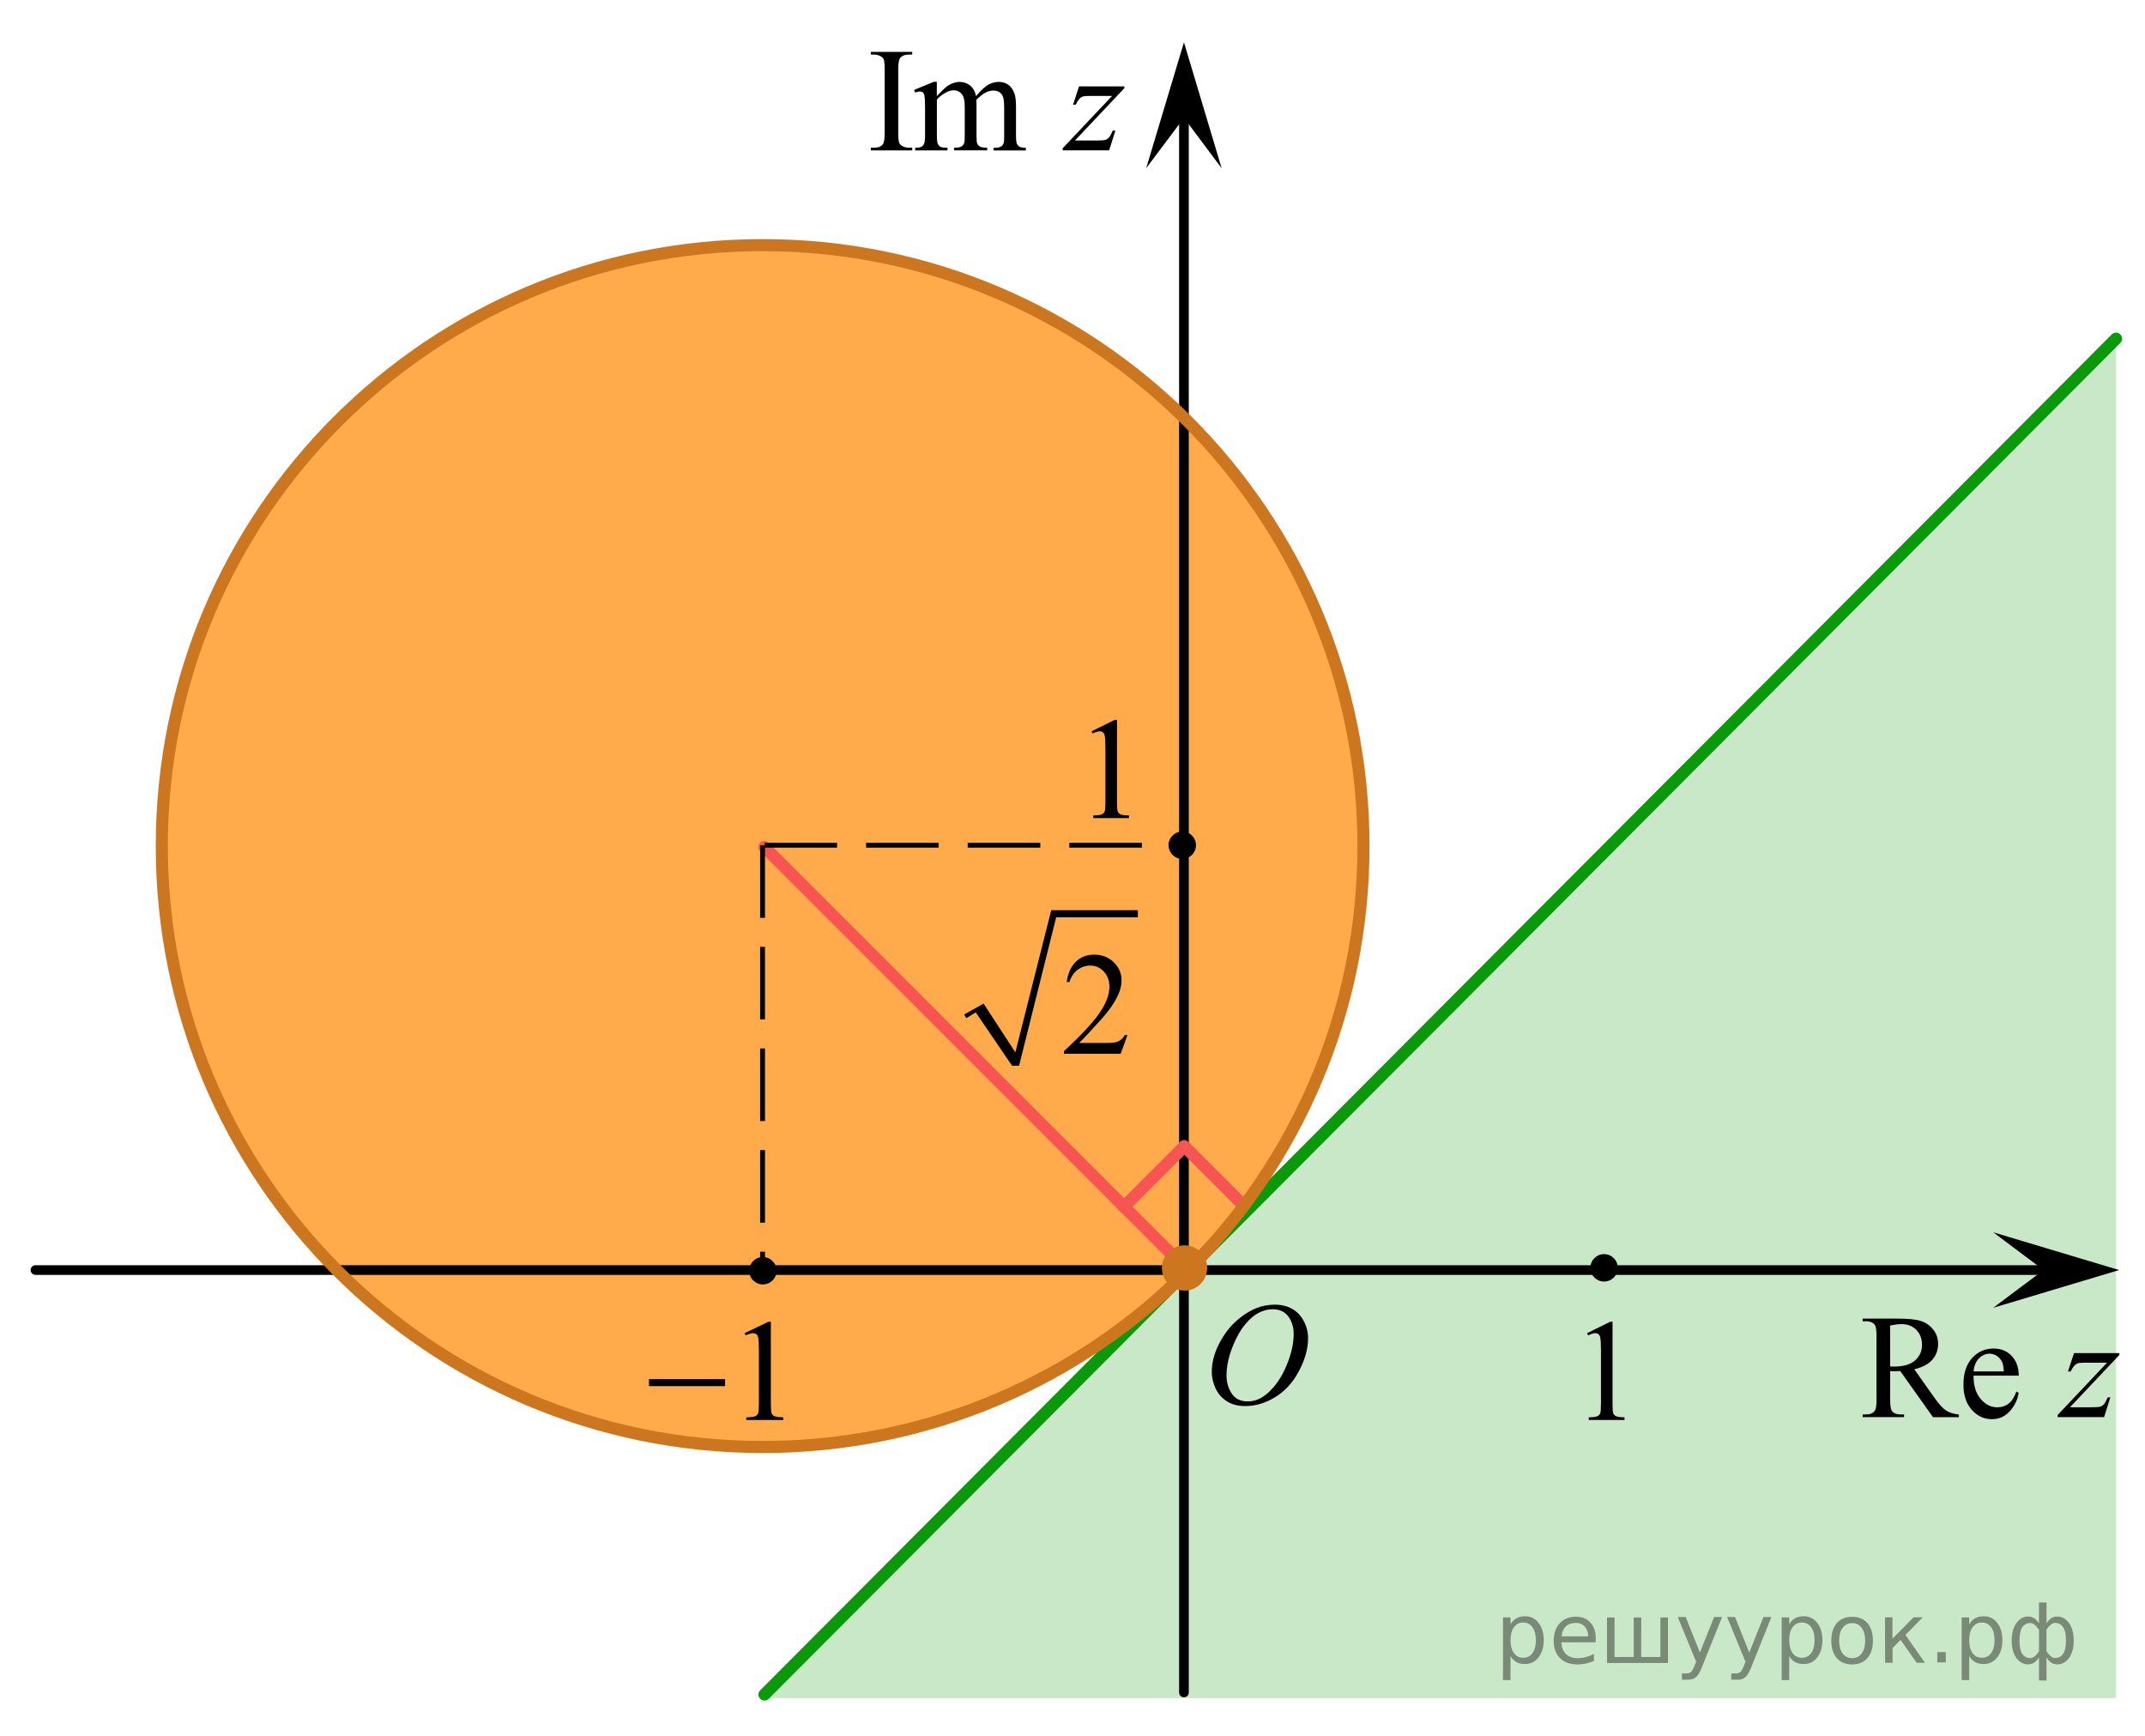 <?xml version="1.0" encoding="utf-8"?>
<!-- Generator: Adobe Illustrator 16.0.0, SVG Export Plug-In . SVG Version: 6.00 Build 0)  -->
<!DOCTYPE svg PUBLIC "-//W3C//DTD SVG 1.1//EN" "http://www.w3.org/Graphics/SVG/1.1/DTD/svg11.dtd">
<svg version="1.1" id="Слой_1" xmlns="http://www.w3.org/2000/svg" xmlns:xlink="http://www.w3.org/1999/xlink" x="0px" y="0px"
	 width="221.667px" height="179.333px" viewBox="333.5 112.792 221.667 179.333"
	 enable-background="new 333.5 112.792 221.667 179.333" xml:space="preserve">
<ellipse opacity="0.7" fill="#FF8800" enable-background="new    " cx="412.303" cy="200.042" rx="62.083" ry="61.921"/>
<polygon opacity="0.5" fill="#95D390" enable-background="new    " points="412.219,288.245 552.175,288.245 552.175,147.784 
	491.53,207.708 "/>
<line fill="none" stroke="#F75454" stroke-width="1.25" stroke-linecap="round" stroke-linejoin="round" stroke-miterlimit="8" x1="455.83" y1="243.644" x2="412.504" y2="200.316"/>
<line fill="none" stroke="#000000" stroke-linecap="round" stroke-linejoin="round" stroke-miterlimit="8" x1="455.85" y1="287.667" x2="455.85" y2="123.669"/>
<line fill="none" stroke="#000000" stroke-linecap="round" stroke-linejoin="round" stroke-miterlimit="8" x1="337.167" y1="244.02" x2="548.125" y2="244.02"/>
<g>
	<g>
		<g>
			<g>
				<g>
					<g>
						<g>
							<g>
								<g>
									<g>
										<g>
											<defs>
												<rect id="SVGID_1_" x="455.75" y="244.092" width="16.506" height="17.871"/>
											</defs>
											<clipPath id="SVGID_2_">
												<use xlink:href="#SVGID_1_"  overflow="visible"/>
											</clipPath>
											<g clip-path="url(#SVGID_2_)">
												<path d="M465.273,247.598c0.664,0,1.252,0.146,1.766,0.438c0.512,0.287,0.912,0.716,1.203,1.271
													c0.291,0.563,0.438,1.146,0.438,1.759c0,1.067-0.313,2.194-0.938,3.378c-0.623,1.184-1.438,2.079-2.439,2.693
													c-1.006,0.621-2.045,0.938-3.117,0.938c-0.77,0-1.42-0.172-1.938-0.52c-0.52-0.342-0.9-0.795-1.15-1.354
													c-0.248-0.563-0.373-1.104-0.373-1.633c0-0.938,0.23-1.855,0.676-2.771c0.451-0.914,0.99-1.68,1.615-2.289
													c0.625-0.607,1.293-1.084,2.002-1.414C463.721,247.762,464.475,247.598,465.273,247.598z M465.021,248.072
													c-0.492,0-0.977,0.123-1.443,0.364c-0.471,0.241-0.938,0.644-1.398,1.192c-0.465,0.558-0.881,1.275-1.248,2.176
													c-0.453,1.104-0.682,2.146-0.682,3.123c0,0.699,0.182,1.316,0.539,1.854c0.357,0.539,0.91,0.813,1.654,0.813
													c0.447,0,0.889-0.106,1.318-0.332c0.432-0.226,0.881-0.604,1.35-1.142c0.586-0.676,1.078-1.53,1.477-2.577
													c0.398-1.048,0.604-2.021,0.604-2.933c0-0.67-0.184-1.263-0.535-1.771C466.283,248.328,465.742,248.072,465.021,248.072
													z"/>
											</g>
										</g>
									</g>
								</g>
							</g>
						</g>
					</g>
				</g>
			</g>
		</g>
	</g>
</g>
<path fill="none" stroke="#CC761F" stroke-width="1.25" stroke-linecap="round" stroke-linejoin="round" stroke-miterlimit="8" d="
	M398.197,240.167"/>
<line fill="none" stroke="#0A990A" stroke-width="1.25" stroke-linecap="round" stroke-linejoin="round" stroke-miterlimit="8" x1="412.504" y1="287.879" x2="552.175" y2="147.784"/>
<path fill="none" stroke="#000000" stroke-linecap="round" stroke-linejoin="round" stroke-miterlimit="8" d="M537.584,128"/>
<circle fill="#CC761F" cx="455.912" cy="243.805" r="2.339"/>
<line fill="none" stroke="#F75454" stroke-width="1.25" stroke-linecap="round" stroke-linejoin="round" stroke-miterlimit="8" x1="455.868" y1="231.214" x2="462.018" y2="237.362"/>
<g>
	<g>
		<path d="M535.926,259.221h-2.668l-3.385-4.764c-0.25,0.014-0.455,0.018-0.611,0.018c-0.063,0-0.133,0-0.205-0.004
			c-0.072-0.002-0.145-0.006-0.229-0.014v2.959c0,0.645,0.07,1.039,0.207,1.193c0.188,0.221,0.467,0.331,0.84,0.331h0.395v0.275
			h-4.281v-0.275h0.375c0.428,0,0.729-0.143,0.906-0.424c0.105-0.151,0.15-0.521,0.15-1.104v-6.577c0-0.642-0.063-1.037-0.205-1.191
			c-0.188-0.221-0.477-0.328-0.854-0.328h-0.375v-0.276h3.641c1.064,0,1.846,0.078,2.35,0.235c0.506,0.154,0.938,0.445,1.281,0.869
			c0.354,0.425,0.527,0.931,0.527,1.515c0,0.627-0.199,1.17-0.602,1.631c-0.4,0.461-1.02,0.785-1.859,0.979l2.063,2.923
			c0.475,0.673,0.877,1.116,1.219,1.339c0.34,0.219,0.779,0.357,1.324,0.42v0.273L535.926,259.221L535.926,259.221z
			 M528.828,253.986c0.094,0,0.176,0.002,0.244,0.004c0.066,0.004,0.125,0.004,0.17,0.004c0.953,0,1.672-0.211,2.156-0.631
			c0.479-0.42,0.725-0.955,0.725-1.604c0-0.641-0.195-1.148-0.586-1.557c-0.391-0.396-0.906-0.596-1.551-0.596
			c-0.285,0-0.672,0.047-1.158,0.145V253.986L528.828,253.986z"/>
		<path d="M537.449,254.932c-0.006,1.021,0.236,1.822,0.729,2.4c0.492,0.58,1.068,0.871,1.732,0.871c0.439,0,0.826-0.123,1.15-0.371
			c0.328-0.247,0.604-0.672,0.822-1.271l0.229,0.149c-0.104,0.688-0.402,1.313-0.898,1.872c-0.496,0.563-1.115,0.848-1.863,0.848
			c-0.813,0-1.508-0.32-2.082-0.965c-0.576-0.646-0.863-1.51-0.863-2.598c0-1.177,0.299-2.095,0.891-2.752
			c0.594-0.658,1.336-0.984,2.229-0.984c0.76,0,1.381,0.254,1.863,0.762c0.486,0.51,0.729,1.188,0.729,2.039H537.449z
			 M537.449,254.494h3.125c-0.025-0.438-0.076-0.75-0.154-0.931c-0.123-0.28-0.307-0.503-0.551-0.661
			c-0.242-0.16-0.496-0.24-0.762-0.24c-0.408,0-0.773,0.162-1.098,0.482C537.689,253.471,537.502,253.922,537.449,254.494z"/>
	</g>
	<g>
		<path d="M547.832,252.604h4.684v0.188l-5.104,5.406h2.16c0.512,0,0.836-0.021,0.973-0.063c0.139-0.039,0.266-0.125,0.381-0.254
			c0.115-0.133,0.244-0.365,0.389-0.707h0.271l-0.643,2.043h-4.801v-0.221l5.104-5.404h-2.123c-0.447,0-0.717,0.018-0.813,0.039
			c-0.141,0.027-0.273,0.105-0.408,0.232c-0.137,0.129-0.273,0.34-0.416,0.635h-0.279L547.832,252.604z"/>
	</g>
</g>
<g>
	<g>
		<path d="M427.773,128.056v0.276h-4.281v-0.276h0.355c0.412,0,0.713-0.123,0.895-0.369c0.117-0.16,0.182-0.545,0.182-1.155v-6.575
			c0-0.52-0.031-0.854-0.1-1.021c-0.051-0.125-0.146-0.233-0.303-0.324c-0.217-0.118-0.441-0.18-0.68-0.18h-0.355v-0.279h4.283
			v0.279h-0.359c-0.404,0-0.705,0.12-0.895,0.365c-0.123,0.161-0.186,0.546-0.186,1.157v6.575c0,0.519,0.029,0.856,0.098,1.021
			c0.049,0.125,0.148,0.229,0.313,0.323c0.211,0.12,0.438,0.184,0.67,0.184H427.773L427.773,128.056z"/>
		<path d="M430.316,122.715c0.492-0.5,0.783-0.787,0.871-0.862c0.223-0.188,0.459-0.338,0.715-0.439s0.51-0.158,0.76-0.158
			c0.428,0,0.787,0.125,1.096,0.375c0.305,0.25,0.508,0.61,0.607,1.089c0.506-0.604,0.938-0.991,1.281-1.186
			c0.352-0.188,0.709-0.279,1.076-0.279c0.355,0,0.678,0.097,0.955,0.279c0.273,0.188,0.498,0.495,0.66,0.923
			c0.104,0.291,0.158,0.743,0.158,1.363v2.959c0,0.434,0.029,0.729,0.1,0.89c0.049,0.106,0.141,0.204,0.27,0.279
			c0.131,0.077,0.352,0.116,0.646,0.116v0.271h-3.332v-0.271h0.145c0.287,0,0.52-0.059,0.682-0.172
			c0.109-0.08,0.188-0.209,0.238-0.385c0.021-0.085,0.027-0.326,0.027-0.729v-2.961c0-0.563-0.064-0.954-0.195-1.188
			c-0.188-0.315-0.5-0.479-0.926-0.479c-0.26,0-0.52,0.065-0.781,0.199c-0.266,0.133-0.582,0.379-0.955,0.737l-0.018,0.083
			l0.018,0.323v3.28c0,0.472,0.023,0.765,0.078,0.877c0.055,0.115,0.146,0.214,0.291,0.289c0.146,0.078,0.389,0.117,0.73,0.117
			v0.271H432.1v-0.271c0.375,0,0.631-0.046,0.771-0.137s0.234-0.229,0.291-0.404c0.021-0.087,0.035-0.334,0.035-0.744v-2.959
			c0-0.563-0.078-0.963-0.24-1.209c-0.221-0.317-0.521-0.479-0.906-0.479c-0.268,0-0.527,0.073-0.787,0.221
			c-0.408,0.222-0.725,0.47-0.945,0.74v3.688c0,0.449,0.031,0.742,0.094,0.877c0.064,0.138,0.152,0.235,0.271,0.307
			c0.121,0.064,0.365,0.104,0.732,0.104v0.271h-3.34v-0.271c0.313,0,0.523-0.035,0.646-0.104s0.215-0.175,0.273-0.32
			c0.064-0.147,0.102-0.437,0.102-0.859v-2.631c0-0.756-0.021-1.244-0.064-1.463c-0.033-0.166-0.092-0.279-0.162-0.343
			c-0.072-0.063-0.178-0.096-0.307-0.096c-0.137,0-0.301,0.038-0.49,0.11l-0.109-0.271l2.035-0.838h0.313v1.465h0.004V122.715
			L430.316,122.715z"/>
	</g>
	<g>
		<path d="M445.01,121.716h4.682v0.188l-5.102,5.406h2.156c0.516,0,0.84-0.021,0.977-0.062c0.139-0.04,0.266-0.125,0.381-0.255
			c0.115-0.131,0.244-0.366,0.391-0.706h0.271l-0.646,2.042h-4.799v-0.221l5.105-5.404h-2.125c-0.447,0-0.721,0.016-0.814,0.038
			c-0.137,0.028-0.27,0.106-0.408,0.233c-0.135,0.129-0.27,0.34-0.416,0.637h-0.273L445.01,121.716z"/>
	</g>
</g>
<polygon points="455.852,124.969 451.947,130.174 455.852,117.164 459.746,130.174 "/>
<polygon points="544.686,244.021 539.479,240.117 552.492,244.021 539.479,247.921 "/>
<path fill="none" stroke="#CC761F" stroke-width="1.25" stroke-miterlimit="10" d="M474.404,200.21
	c0,34.294-27.801,62.093-62.089,62.093c-34.299,0-62.095-27.799-62.095-62.093c0-34.297,27.796-62.09,62.095-62.09
	C446.604,138.12,474.404,165.913,474.404,200.21z"/>
<g>
	<g enable-background="new    ">
		<path d="M497.511,250.543l2.391-1.181h0.239v8.397c0,0.558,0.022,0.905,0.068,1.042s0.142,0.242,0.286,0.314
			c0.146,0.074,0.44,0.115,0.885,0.125v0.271h-3.695v-0.271c0.464-0.01,0.763-0.05,0.898-0.121c0.135-0.07,0.229-0.166,0.282-0.285
			c0.053-0.121,0.08-0.479,0.08-1.075v-5.368c0-0.725-0.024-1.188-0.072-1.395c-0.034-0.156-0.096-0.271-0.186-0.344
			c-0.089-0.074-0.196-0.11-0.322-0.11c-0.179,0-0.428,0.075-0.746,0.228L497.511,250.543z"/>
	</g>
</g>
<circle cx="499.268" cy="243.792" r="1.417"/>
<circle cx="412.335" cy="244.091" r="1.417"/>
<g>
	<g>
		<path d="M410.443,250.543l2.471-1.181h0.247v8.397c0,0.558,0.023,0.904,0.071,1.041c0.048,0.138,0.146,0.242,0.296,0.315
			c0.149,0.074,0.454,0.115,0.913,0.125v0.271h-3.818v-0.271c0.479-0.01,0.789-0.05,0.929-0.121c0.14-0.07,0.237-0.166,0.292-0.286
			c0.055-0.119,0.082-0.478,0.082-1.074v-5.369c0-0.723-0.024-1.188-0.074-1.393c-0.035-0.157-0.099-0.271-0.191-0.345
			c-0.093-0.074-0.203-0.11-0.333-0.11c-0.185,0-0.442,0.076-0.771,0.228L410.443,250.543z"/>
	</g>
	<g>
		<path d="M400.568,255.288h7.861v0.727h-7.861V255.288z"/>
	</g>
</g>
<circle cx="455.677" cy="200.125" r="1.417"/>
<g>
	<g enable-background="new    ">
		<path d="M446.303,188.355l2.391-1.181h0.239v8.397c0,0.558,0.022,0.905,0.068,1.042s0.142,0.242,0.286,0.314
			c0.146,0.074,0.44,0.115,0.885,0.125v0.271h-3.695v-0.271c0.464-0.01,0.763-0.05,0.898-0.121c0.135-0.07,0.229-0.166,0.282-0.285
			c0.053-0.121,0.08-0.479,0.08-1.075v-5.368c0-0.725-0.024-1.188-0.072-1.395c-0.034-0.156-0.096-0.271-0.186-0.344
			c-0.089-0.074-0.196-0.11-0.322-0.11c-0.179,0-0.428,0.075-0.746,0.228L446.303,188.355z"/>
	</g>
</g>
<line fill="none" stroke="#F75454" stroke-width="1.25" stroke-linecap="round" stroke-linejoin="round" stroke-miterlimit="8" x1="449.643" y1="237.491" x2="455.79" y2="231.341"/>
<line fill="none" stroke="#000000" stroke-width="0.5" stroke-miterlimit="10" stroke-dasharray="7.5,3" x1="412.303" y1="200.125" x2="412.303" y2="244.092"/>
<line fill="none" stroke="#000000" stroke-width="0.5" stroke-miterlimit="10" stroke-dasharray="7.5,3" x1="412.504" y1="200.125" x2="456.471" y2="200.125"/>
<g>
	
		<line fill="none" stroke="#000000" stroke-width="0" stroke-linecap="square" stroke-miterlimit="10" x1="433.228" y1="217.78" x2="434.72" y2="216.921"/>
	
		<line fill="none" stroke="#000000" stroke-width="0" stroke-linecap="square" stroke-miterlimit="10" x1="434.72" y1="216.921" x2="438.428" y2="222.909"/>
	
		<line fill="none" stroke="#000000" stroke-width="0" stroke-linecap="square" stroke-miterlimit="10" x1="438.428" y1="222.909" x2="442.392" y2="207.183"/>
	
		<line fill="none" stroke="#000000" stroke-width="0" stroke-linecap="square" stroke-miterlimit="10" x1="442.392" y1="207.183" x2="451.088" y2="207.183"/>
	<polygon fill-rule="evenodd" clip-rule="evenodd" points="433.143,217.61 435.146,216.489 438.428,221.529 442.136,206.839 
		451.088,206.839 451.088,207.57 442.647,207.57 438.813,222.909 438.087,222.909 434.335,217.395 433.355,217.996 	"/>
	<g>
		<path d="M450.007,219.743l-0.696,1.933h-5.861v-0.274c1.725-1.589,2.938-2.888,3.642-3.895c0.703-1.007,1.055-1.928,1.055-2.762
			c0-0.637-0.193-1.16-0.579-1.57c-0.386-0.409-0.847-0.614-1.385-0.614c-0.488,0-0.927,0.145-1.314,0.433
			c-0.389,0.289-0.676,0.713-0.861,1.271h-0.271c0.122-0.913,0.436-1.614,0.941-2.104c0.505-0.488,1.137-0.732,1.894-0.732
			c0.806,0,1.479,0.262,2.019,0.785c0.539,0.522,0.81,1.14,0.81,1.851c0,0.509-0.117,1.018-0.352,1.525
			c-0.361,0.8-0.948,1.646-1.759,2.54c-1.216,1.343-1.976,2.152-2.278,2.429h2.594c0.527,0,0.897-0.02,1.109-0.06
			c0.213-0.039,0.404-0.119,0.575-0.24s0.32-0.293,0.447-0.515H450.007z"/>
	</g>
</g>
<path fill="none" stroke="#000000" stroke-linecap="round" stroke-linejoin="round" stroke-miterlimit="8" d="M333.5,112.792"/>
<path fill="none" stroke="#000000" stroke-linecap="round" stroke-linejoin="round" stroke-miterlimit="8" d="M555.167,292.125"/>
<g style="stroke:none;fill:#000;fill-opacity:0.40" ><path d="m 489.6,283.9 v 2.49 h -0.78 v -6.48 h 0.78 v 0.71 q 0.24,-0.42 0.61,-0.62 0.37,-0.21 0.89,-0.21 0.86,0 1.39,0.68 0.54,0.68 0.54,1.79 0,1.11 -0.54,1.79 -0.53,0.68 -1.39,0.68 -0.52,0 -0.89,-0.20 -0.37,-0.21 -0.61,-0.62 z m 2.62,-1.64 q 0,-0.85 -0.35,-1.33 -0.35,-0.49 -0.96,-0.49 -0.61,0 -0.96,0.49 -0.35,0.48 -0.35,1.33 0,0.85 0.35,1.34 0.35,0.48 0.96,0.48 0.61,0 0.96,-0.48 0.35,-0.49 0.35,-1.34 z"/><path d="m 498.4,282.1 v 0.38 h -3.55 q 0.05,0.80 0.48,1.22 0.43,0.42 1.20,0.42 0.44,0 0.86,-0.11 0.42,-0.11 0.83,-0.33 v 0.73 q -0.42,0.18 -0.85,0.27 -0.44,0.09 -0.88,0.09 -1.12,0 -1.78,-0.65 -0.65,-0.65 -0.65,-1.77 0,-1.15 0.62,-1.83 0.62,-0.68 1.68,-0.68 0.95,0 1.50,0.61 0.55,0.61 0.55,1.66 z m -0.77,-0.23 q -0.01,-0.63 -0.36,-1.01 -0.34,-0.38 -0.91,-0.38 -0.65,0 -1.04,0.36 -0.39,0.36 -0.44,1.03 z"/><path d="m 503.1,284.0 h 1.99 v -4.08 h 0.78 v 4.70 h -6.30 v -4.70 h 0.78 v 4.08 h 1.98 v -4.08 h 0.78 z"/><path d="m 509.4,285.0 q -0.33,0.84 -0.64,1.09 -0.31,0.26 -0.83,0.26 h -0.62 v -0.65 h 0.45 q 0.32,0 0.49,-0.15 0.18,-0.15 0.39,-0.71 l 0.14,-0.35 -1.90,-4.62 h 0.82 l 1.47,3.67 1.47,-3.67 h 0.82 z"/><path d="m 514.5,285.0 q -0.33,0.84 -0.64,1.09 -0.31,0.26 -0.83,0.26 h -0.62 v -0.65 h 0.45 q 0.32,0 0.49,-0.15 0.18,-0.15 0.39,-0.71 l 0.14,-0.35 -1.90,-4.62 h 0.82 l 1.47,3.67 1.47,-3.67 h 0.82 z"/><path d="m 518.4,283.9 v 2.49 h -0.78 v -6.48 h 0.78 v 0.71 q 0.24,-0.42 0.61,-0.62 0.37,-0.21 0.89,-0.21 0.86,0 1.39,0.68 0.54,0.68 0.54,1.79 0,1.11 -0.54,1.79 -0.53,0.68 -1.39,0.68 -0.52,0 -0.89,-0.20 -0.37,-0.21 -0.61,-0.62 z m 2.62,-1.64 q 0,-0.85 -0.35,-1.33 -0.35,-0.49 -0.96,-0.49 -0.61,0 -0.96,0.49 -0.35,0.48 -0.35,1.33 0,0.85 0.35,1.34 0.35,0.48 0.96,0.48 0.61,0 0.96,-0.48 0.35,-0.49 0.35,-1.34 z"/><path d="m 524.9,280.5 q -0.62,0 -0.98,0.49 -0.36,0.48 -0.36,1.32 0,0.84 0.36,1.33 0.36,0.48 0.99,0.48 0.62,0 0.98,-0.49 0.36,-0.49 0.36,-1.32 0,-0.83 -0.36,-1.32 -0.36,-0.49 -0.98,-0.49 z m 0,-0.65 q 1.01,0 1.58,0.65 0.57,0.65 0.57,1.81 0,1.15 -0.57,1.81 -0.57,0.65 -1.58,0.65 -1.01,0 -1.58,-0.65 -0.57,-0.66 -0.57,-1.81 0,-1.16 0.57,-1.81 0.57,-0.65 1.58,-0.65 z"/><path d="m 528.3,279.9 h 0.77 v 2.21 l 2.18,-2.21 h 0.95 l -1.79,1.82 2.02,2.88 h -0.86 l -1.66,-2.37 -0.83,0.84 v 1.53 h -0.77 z"/><path d="m 533.7,283.5 h 0.88 v 1.06 h -0.88 z"/><path d="m 537.0,283.9 v 2.49 h -0.78 v -6.48 h 0.78 v 0.71 q 0.24,-0.42 0.61,-0.62 0.37,-0.21 0.89,-0.21 0.86,0 1.39,0.68 0.54,0.68 0.54,1.79 0,1.11 -0.54,1.79 -0.53,0.68 -1.39,0.68 -0.52,0 -0.89,-0.20 -0.37,-0.21 -0.61,-0.62 z m 2.62,-1.64 q 0,-0.85 -0.35,-1.33 -0.35,-0.49 -0.96,-0.49 -0.61,0 -0.96,0.49 -0.35,0.48 -0.35,1.33 0,0.85 0.35,1.34 0.35,0.48 0.96,0.48 0.61,0 0.96,-0.48 0.35,-0.49 0.35,-1.34 z"/><path d="m 542.2,282.3 q 0,0.99 0.30,1.40 0.31,0.42 0.82,0.42 0.41,0 0.89,-0.70 v -2.23 q -0.48,-0.70 -0.89,-0.70 -0.52,0 -0.82,0.42 -0.30,0.42 -0.30,1.40 z m 2.01,4.13 v -2.39 q -0.24,0.39 -0.52,0.56 -0.27,0.16 -0.62,0.16 -0.70,0 -1.19,-0.65 -0.49,-0.65 -0.49,-1.80 0,-1.15 0.49,-1.82 0.49,-0.67 1.19,-0.67 0.35,0 0.62,0.16 0.28,0.16 0.52,0.55 v -2.16 h 0.78 v 2.16 q 0.24,-0.39 0.51,-0.55 0.28,-0.16 0.62,-0.16 0.70,0 1.19,0.67 0.49,0.66 0.49,1.82 0,1.15 -0.49,1.80 -0.49,0.65 -1.19,0.65 -0.35,0 -0.62,-0.16 -0.27,-0.16 -0.51,-0.56 v 2.39 z m 2.79,-4.13 q 0,-0.99 -0.31,-1.40 -0.30,-0.42 -0.82,-0.42 -0.41,0 -0.89,0.70 v 2.23 q 0.48,0.70 0.89,0.70 0.52,0 0.82,-0.42 0.31,-0.42 0.31,-1.40 z"/></g></svg>

<!--File created and owned by https://sdamgia.ru. Copying is prohibited. All rights reserved.-->
